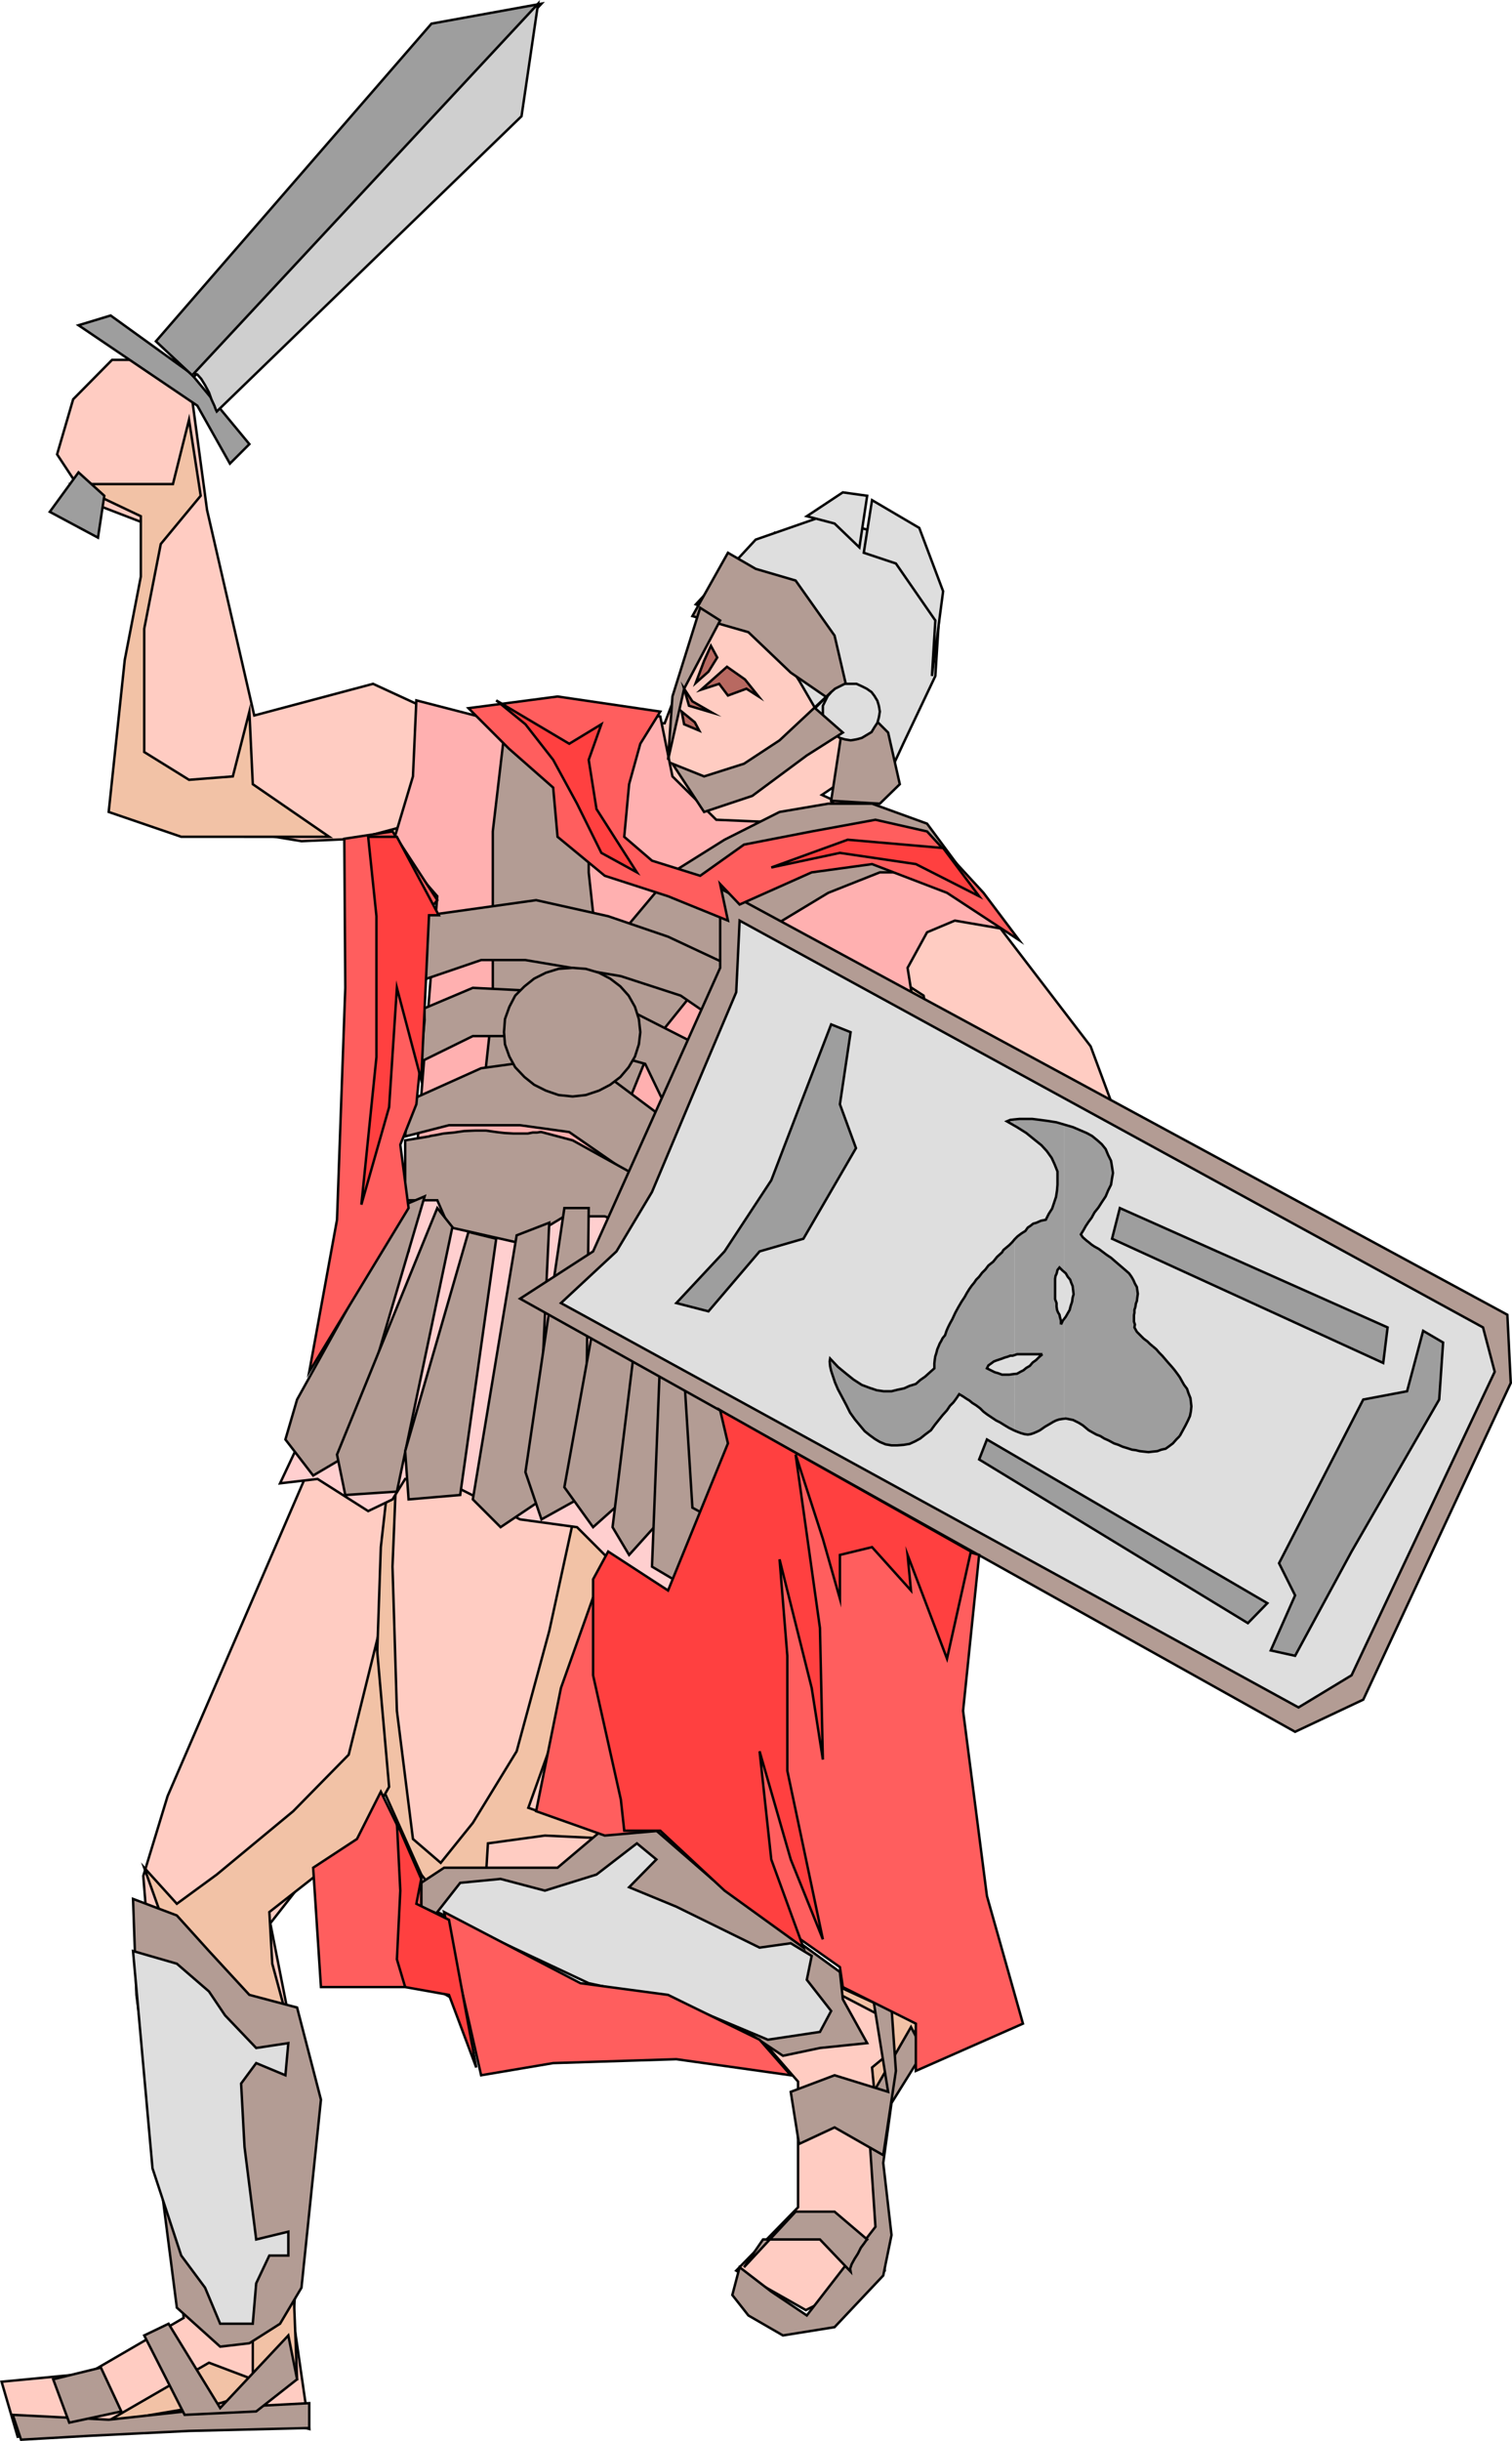 <svg height="480.978" viewBox="0 0 223.616 360.733" width="298.154" xmlns="http://www.w3.org/2000/svg"><path style="fill:#ffccc2;stroke:#000;stroke-width:.36;stroke-miterlimit:10.433" d="m289.934 441.68-4.68-23.111 24.336-25.776 10.584-3.528 10.584 19.944h11.592l-15.192 14.904-8.136 17.568 4.752 8.208 11.592 1.152-2.376-14.112 21.096-23.112-6.984-18.792-22.32-29.16-17.424-7.992 7.056-4.752 7.992-14.688-5.76-11.088-16.272-8.208-10.44 12.96-5.832 15.192h-1.224l-10.368-1.152-14.04 3.384-17.496-8.064-17.568 4.68-6.984-30.384-2.376-17.64-2.232-4.536h-9.432l-5.76 5.832-2.376 8.136 4.608 6.984 9.36 3.6-5.832 41.976 28.008 4.608 24.552-1.08-8.568 63.936-3.024.144-2.376 4.608-.72 6.48-2.736 6.336-5.976 12.24-20.952 48.456-3.6 11.808 2.376 29.16 3.6 36.144-14.112 8.208-12.816 1.224 2.376 8.136 29.16-4.608 13.968 3.456-2.376-16.416 2.376-29.16-5.76-29.16 8.136-10.368 10.584-15.192 3.456 19.8 20.952 11.592 26.784 8.208 8.136 9.36V566.6l-9.144 9.36 10.296 5.832 11.664-5.832-2.232-23.328 6.984-13.968-15.192-6.984-30.312-21.024-10.368-2.448 10.368-46.728 15.192-16.344-2.088-3.096z" transform="translate(-185.804 -240.4)"/><path style="fill:#f2c2a6;stroke:#000;stroke-width:.36;stroke-miterlimit:10.433" d="m245.006 443.553-2.88 25.488-.648 18.936 1.152 17.208 5.472 12.24 2.88 3.6 8.208 4.32 17.784 8.136 10.008 2.376-11.232-7.632-8.136-2.88-10.152-4.32.504-8.208 8.424-1.152 10.584.504-13.032-4.608 7.2-20.088 6.984-23.76 8.856-8.352 4.104-9.864-2.88-11.304-2.952 14.184-8.28 5.832-8.712-.504 2.88 8.856-4.104 18.864-4.824 17.784-6.48 10.584-4.752 5.904-4.104-3.528-2.376-18.936-.648-21.312zm46.728 78.624 12.888 10.152 11.304 5.904 1.728 5.328-2.88 2.376.504 5.256 6.48-11.736-16.632-7.632zm-6.48-103.248-5.256-6.48-7.128 5.976-11.808 4.536-2.376 5.976h-7.2l5.472-2.376 3.384-6.984 14.4-8.28 9.864-4.608 16.992-20.88-11.016 4.752-15.84-8.856-13.68-2.88-7.704-14.328-13.608-.432 15.336-4.104 2.376-4.824 1.224 11.304 3.528 8.136 13.536 4.752 7.704-10.008-5.328 11.232 12.456 6.984 21.816-6.48 10.008 6.48 1.728 10.728-5.256-8.856-8.856 3.528 5.904-6.552-8.856 4.176-4.32 4.824 3.096-8.352-4.752 8.856v5.976l7.632-9.576-12.24 16.056z" transform="translate(-185.804 -240.4)"/><path style="fill:#f2c2a6;stroke:#000;stroke-width:.36;stroke-miterlimit:10.433" d="m241.478 483.153-4.104 16.56-8.208 8.352-11.304 9.36-5.904 4.32-4.824-5.328 4.824 13.536 6.408.648 5.328 6.48 4.752 12.456 1.944 7.704-3.6 12.24-3.6 12.456v10.08l-6.48-2.448-15.336 8.856 16.992-2.88 11.376-3.528-.576-14.688 3.6-22.032-6.696-24.696-.432-7.632 12.96-10.152 4.752-8.352zm-6.984-119.088-11.304-7.776-.504-10.728-2.448 9.576-6.48.504-6.624-4.104V333.32l2.448-12.528 5.904-7.128-1.728-11.232-2.376 9.504h-14.76l10.008 4.752v8.928l-2.376 12.312-2.376 22.464 10.728 3.672z" transform="translate(-185.804 -240.4)"/><path style="fill:#ffb0b0;stroke:#000;stroke-width:.36;stroke-miterlimit:10.433" d="m334.142 377.673-7.128-1.224-4.104 1.728-2.88 5.256 1.224 7.704v3.024l-8.856.504-10.152 7.2-7.056 8.856-6.984 5.832-9.36-4.608-8.856 1.152-6.48 1.08h-12.528l-3.6-2.88 3.096-38.448-6.624-7.632 3.024-10.08.504-11.232 13.68 3.528 12.456-2.376 9.936 1.224 1.8 8.856 6.48 6.408 13.392.576 4.896-4.104 13.608 5.256z" transform="translate(-185.804 -240.4)"/><path style="fill:#b39c94;stroke:#000;stroke-width:.36;stroke-miterlimit:10.433" d="M328.238 369.32h-12.312l-7.632 3.025-10.728 6.48-8.208 6.984-7.128 8.856-4.104 10.152-8.136 1.872-6.48-1.872-6.048-4.824 1.224-11.232v-25.488l1.656-14.112 1.872-2.88 13.536-1.728-2.88 12.24v12.528l1.152 10.584 4.824-2.952 6.408-7.632 7.704-4.824 8.136-4.104 7.2-1.224h6.48l8.136 2.952z" transform="translate(-185.804 -240.4)"/><path style="fill:#b39c94;stroke:#000;stroke-width:.36;stroke-miterlimit:10.433" d="m248.102 375.8 16.992-2.375 10.656 2.376 8.856 3.024 12.456 5.832 5.184 7.632 3.6 7.704-4.752 5.256-5.904-11.736-8.712-5.976-8.856-2.88-14.112-2.376h-6.552l-8.856 3.024z" transform="translate(-185.804 -240.4)"/><path style="fill:#b39c94;stroke:#000;stroke-width:.36;stroke-miterlimit:10.433" d="m247.382 389.913 8.352-3.528 13.032.648 10.584 2.88 9.36 4.752 7.128 8.424 2.808 5.832-5.184 4.752-8.208-7.704-4.032-8.352-10.728-2.952-7.776-1.152h-6.984l-8.352 4.104z" transform="translate(-185.804 -240.4)"/><path style="fill:#b39c94;stroke:#000;stroke-width:.36;stroke-miterlimit:10.433" d="m246.23 403.089 10.728-4.824 8.928-1.224 9.864 2.448 7.128 5.328 8.208 10.008-1.728 3.6-10.008-4.248-9.36-6.48-7.272-1.008h-10.512l-6.48 1.656z" transform="translate(-185.804 -240.4)"/><path style="fill:#ffcfcf;stroke:#000;stroke-width:.36;stroke-miterlimit:10.433" d="m285.254 418.425 4.68 13.392 2.376 14.904-5.832 21.096-1.224 8.352-7.632-3.6-6.48-6.48-8.424-1.152-10.512-5.328-6.48-.648-1.872 3.024-3.6 1.728-7.488-4.752-5.544.648 12.528-26.64 6.48-7.632 1.152-12.888h5.976l10.152-1.152 11.736.648z" transform="translate(-185.804 -240.4)"/><path style="fill:#b39c94;stroke:#000;stroke-width:.36;stroke-miterlimit:10.433" d="m286.982 420.153-6.984-5.976-9.504-5.256-4.608-1.224h-.216l-.432.072h-.648l-.72.144h-2.16l-1.296-.072-1.224-.144-1.512-.216h-1.584l-1.656.072-1.512.216-1.512.144-1.08.216-.864.144-.216.072-3.528.576v8.856h4.752l1.728 3.96 10.512 2.376 6.552-3.96h5.976l6.984 2.808 5.472 2.376z" transform="translate(-185.804 -240.4)"/><path style="fill:#b39c94;stroke:#000;stroke-width:.36;stroke-miterlimit:10.433" d="m245.726 418.425-15.984 28.8-1.728 5.904 4.104 5.328 5.256-3.096 11.232-38.16z" transform="translate(-185.804 -240.4)"/><path style="fill:#b39c94;stroke:#000;stroke-width:.36;stroke-miterlimit:10.433" d="m250.478 418.929-14.832 36.432 1.224 5.976 7.632-.504 8.208-39.096z" transform="translate(-185.804 -240.4)"/><path style="fill:#b39c94;stroke:#000;stroke-width:.36;stroke-miterlimit:10.433" d="m255.086 422.457-9.36 32.4.504 7.128 7.632-.648 5.328-37.872zm7.128.503-6.48 39.025 4.104 4.104 5.256-3.528 1.944-41.472z" transform="translate(-185.804 -240.4)"/><path style="fill:#b39c94;stroke:#000;stroke-width:.36;stroke-miterlimit:10.433" d="m269.27 418.929-5.76 39.024 2.376 6.984 6.48-3.6.504-42.408z" transform="translate(-185.804 -240.4)"/><path style="fill:#b39c94;stroke:#000;stroke-width:.36;stroke-miterlimit:10.433" d="m276.398 420.657-7.128 39.528 4.248 5.904 5.328-4.752 1.152-38.88z" transform="translate(-185.804 -240.4)"/><path style="fill:#b39c94;stroke:#000;stroke-width:.36;stroke-miterlimit:10.433" d="m281.726 422.457-5.328 43.632 2.448 4.104 5.256-5.832 1.152-40.248z" transform="translate(-185.804 -240.4)"/><path style="fill:#b39c94;stroke:#000;stroke-width:.36;stroke-miterlimit:10.433" d="m284.102 424.113-1.872 47.808 4.248 2.52 4.104-11.232-3.6-37.872z" transform="translate(-185.804 -240.4)"/><path style="fill:#b39c94;stroke:#000;stroke-width:.36;stroke-miterlimit:10.433" d="m285.83 425.337 2.376 37.872 4.104 2.232 2.88-11.232zm1.152.503 6.48 11.233v10.584zm-16.488-42.407-2.088.144-1.872.576-1.728.864-1.44 1.152-1.368 1.368-.864 1.656-.648 1.8-.144 1.944.144 1.8.648 1.8.864 1.584 1.368 1.44 1.44 1.152 1.728.864 1.872.648 2.088.216 1.944-.216 1.944-.648 1.656-.864 1.512-1.152 1.224-1.44.936-1.584.576-1.8.216-1.8-.216-1.944-.576-1.8-.936-1.656-1.224-1.368-1.512-1.152-1.656-.864-1.944-.576z" transform="translate(-185.804 -240.4)"/><path style="fill:#b39c94;stroke:#000;stroke-width:.36;stroke-miterlimit:10.433" d="M292.31 371.697v11.736l-18.792 41.904-10.8 6.984 114.624 64.008 10.08-4.752 21.816-46.8-.504-10.08zm9.288 172.512 5.472-1.152 6.984-.72-3.6-6.48-.432-4.032-18.936-13.752-8.208-7.128h-8.136l-6.48 5.472h-16.776l-3.384 2.232v3.528L259.19 527l13.176 5.328 10.512 2.88 10.584 3.6zm-96.12-23.184 6.48 2.448 4.752 5.256 5.976 6.48 7.056 1.872 3.528 13.608-2.88 27.792-3.168 5.328-4.536 2.88-4.32.504-6.408-5.76-2.952-22.968-3.024-23.256zm-17.784 76.248 14.184.72 15.984-1.728 13.68-.72v3.672l-17.784.432-14.76.72-10.08.576z" transform="translate(-185.804 -240.4)"/><path style="fill:#b39c94;stroke:#000;stroke-width:.36;stroke-miterlimit:10.433" d="m196.046 598.425-2.376-6.408 7.056-1.728 3.024 6.48zm17.064-1.152-5.976-11.736 3.6-1.728 7.632 12.456 10.08-10.728 1.296 6.48-6.048 4.752zm107.424-57.313-6.48 11.233 1.224 18.288-10.152 13.104-5.256-3.528-4.68-3.6-1.08 4.104 2.376 3.024 5.112 2.952 7.632-1.224 7.2-7.632 1.224-5.976-1.224-10.656 1.224-8.856 4.752-7.632z" transform="translate(-185.804 -240.4)"/><path style="fill:#b39c94;stroke:#000;stroke-width:.36;stroke-miterlimit:10.433" d="m311.606 576.105-4.536-4.752h-8.424l-2.808 4.104 7.632-8.208h5.76l4.824 4.104-.144.144-.36.504-.432.576-.432.864-.504.792-.432.792-.216.648zm4.824-17.208-7.2-4.104-5.256 2.448-1.224-7.704 6.48-2.448 7.92 2.448-2.376-14.832 2.88 2.376.648 9.36z" transform="translate(-185.804 -240.4)"/><path style="fill:#dedede;stroke:#000;stroke-width:.36;stroke-miterlimit:10.433" d="m268.766 432.969 8.208-7.632 5.256-8.784 6.48-15.408 5.976-14.112.504-10.584 109.944 60.12 1.728 6.552-21.168 44.856-7.848 4.752z" transform="translate(-185.804 -240.4)"/><path style="fill:#9e9e9e" d="m360.278 452.625-.504.504-.504.576-.576.432-.504.36-.648.144-.576.216-.72.072-.576.072-.648-.072-.648-.072-.576-.144-.576-.072-.648-.216-.72-.216-.648-.288-.648-.216-.792-.432-.648-.288-.576-.36-.576-.216-.648-.36-.504-.288-.432-.36-.432-.36-.504-.288-.432-.216-.36-.144-.288-.072-.648-.216h-.504v-14.472l.216-.576.216-.432.216-.504.216-.432.144-.576.144-.504.072-.504.144-.432-.072-.432-.072-.504-.144-.432-.072-.432-.36-.792-.648-.72v-21.672l1.008.216.936.36.936.432.792.432.648.432.72.504.576.504.504.648.36.864.432.864.144.864.144.936-.144.792-.144.936-.432.864-.36.864-.576.864-.504.792-.576.72-.432.792-.432.576-.432.648-.36.648-.36.576.288.432.576.504.288.216.432.36.432.288.648.36.576.432.576.432.648.432.576.504.504.432.504.432.504.432.576.504.36.504.288.504.216.504.288.504.072.504.072.504-.072.504-.072.576-.144.36-.072.504-.144.432v.432l-.072.36v.936l.144.432-.072.432.36.648.216.216.432.432.36.36.576.432.36.36.432.36.504.432.432.504.432.432.432.504.432.504.576.648.36.432.432.576.36.504.36.648.288.504.432.576.216.648.288.72.072.576.072.648-.072.72-.144.72-.288.648-.36.72-.432.792z" transform="translate(-185.804 -240.4)"/><path style="fill:#9e9e9e" d="M343.214 450.105h-.36l-.432.072-.432.144-.432.216-.36.216-.864.504-.72.504-.432.216-.432.216-.432.144-.36.072-.504-.072-.504-.144-.576-.216-.504-.216v-8.208l.072-.072.288-.072.504-.288.432-.216.432-.36.504-.288.432-.504.504-.36.432-.432.504-.432h-3.672l-.432.144v-16.92l.72-.72.864-.72.36-.504.432-.288.36-.288.504-.144.648-.288.72-.144.432-.864.504-.792.288-.864.288-.864.144-.936.072-.864v-1.944l-.36-1.008-.36-.864-.72-.936-.648-.792-.864-.864-1.008-.792-1.152-.864-1.224-.72v-.72l.432-.144h1.296l.792.072h.792l.864.144.864.072 1.152.144.576.288.576.144v21.672l-.432-.36-.288-.288-.288.36-.144.576-.144.288-.072.432v3.024l.216.576v.504l.072.504.144.36.216.36.072.36.144.504v.576l.216-.288.288-.216z" transform="translate(-185.804 -240.4)"/><path style="fill:#9e9e9e" d="M335.87 451.76h-.144l-.72-.36-.72-.431-.576-.36-.576-.288-.648-.432-.648-.432-.576-.432-.504-.504-.576-.432-.576-.36-.432-.36-.36-.216-.648-.432-.504-.288-.432.648-.432.576-.504.504-.432.648-.648.72-.576.72-.576.72-.576.792-.864.648-.72.576-.792.432-.792.36-.864.144-.936.072h-.864l-.864-.144-.864-.36-.72-.432-.792-.576-.72-.576-.72-.864-.72-.864-.72-1.008-.576-1.152-.648-1.224-.576-1.08-.432-1.008-.288-.864-.288-.864-.144-.648-.072-.72.072-.432 1.152 1.224 1.224 1.008 1.08.864 1.224.792 1.152.432 1.08.36 1.008.144h1.152l.864-.216 1.008-.216.792-.36.936-.288.648-.576.72-.504.72-.648.648-.576v-.72l.072-.648.072-.432.144-.432.144-.576.216-.504.144-.36.216-.36.216-.432.36-.432.216-.648.216-.504.288-.576.36-.648.432-.936.432-.792.504-.864.432-.648.36-.648.36-.576.36-.504.36-.432.288-.432.432-.432.432-.576.504-.504.432-.576.72-.576.576-.72.72-.648.36-.432.504-.36.504-.504.504-.432v16.92l-.504.072-.432.144-.432.144-.504.144-.432.144-.432.144-.36.144-.288.216-.504.36-.216.432.504.288.504.288.504.144.504.216h.432l.648.072.432-.072h.576zm0-45.071-.576-.36-.576-.216.504-.144h.648z" transform="translate(-185.804 -240.4)"/><path style="fill:none;stroke:#000;stroke-width:.36;stroke-miterlimit:10.433" d="m360.278 452.625-.504.504-.504.576-.576.432-.504.36-.648.144-.576.216-.72.072-.576.072-.648-.072-.648-.072-.576-.144-.576-.072-.648-.216-.72-.216-.648-.288-.648-.216-.792-.432-.648-.288-.576-.36-.576-.216-.648-.36-.504-.288-.432-.36-.432-.36-.576-.36-.432-.216-.432-.216-.36-.072-.72-.144-.576.072-.432.072-.432.144-.432.216-.36.216-.864.504-.72.504-.432.216-.504.216-.432.144-.432.072-.504-.072-.504-.144-.576-.216-.504-.216-.72-.36-.72-.432-.576-.36-.576-.288-.648-.432-.648-.432-.576-.432-.504-.504-.576-.432-.576-.36-.432-.36-.36-.216-.648-.432-.504-.288-.432.648m0-.001-.432.577-.504.504-.432.648-.648.72-.576.72-.576.72-.576.792-.864.648-.72.576-.792.432-.792.36-.864.144-.936.072h-.864l-.864-.144-.864-.36-.72-.432-.792-.576-.72-.576-.72-.864-.72-.864-.72-1.008-.576-1.152-.648-1.224-.576-1.08-.432-1.008-.288-.864-.288-.864-.144-.648-.072-.72.072-.432 1.152 1.224 1.224 1.008 1.08.864 1.224.792 1.152.432 1.08.36 1.008.144h1.152l.864-.216 1.008-.216.792-.36.936-.288.648-.576.72-.504.72-.648.648-.576v-.72l.072-.648.072-.432.144-.432.144-.576.216-.504.144-.36.216-.36.216-.432.36-.432.216-.648.216-.504m0 0 .288-.576.36-.648.432-.936.432-.792.504-.864.432-.648.36-.648.36-.576.36-.504.36-.432.288-.432.432-.432.432-.576.504-.504.432-.576.72-.576.576-.72.72-.648.216-.36.432-.36.432-.36.432-.432.36-.432.432-.432.576-.432.576-.36.36-.504.432-.288.36-.288.504-.144.648-.288.72-.144.432-.864.504-.792.288-.864.288-.864.144-.936.072-.864v-1.944l-.432-1.08-.432-.936-.72-1.008-.792-.864-1.08-.864-1.152-.936-1.368-.864-1.512-.864.504-.216.648-.072.72-.072h1.872l1.152.144 1.08.144 1.368.216 1.224.36 1.224.36 1.008.432m0 0 1.008.432.792.432.792.648.648.576.576.72.36.864.432.864.144.864.144.936-.144.792-.144.936-.432.864-.36.864-.576.864-.504.792-.576.72-.432.792-.432.576-.432.648-.36.648-.36.576.288.432.576.504.288.216.432.36.432.288.648.36.576.432.576.432.648.432.576.504.504.432.504.432.504.432.576.504.36.504.288.504.216.504.288.504.072.504.072.504-.072.504-.072.576-.144.36-.072.504-.144.432v.432l-.072.36v.936l.144.432-.072.432.36.648.216.216.432.432.36.36.576.432.36.36.432.36" transform="translate(-185.804 -240.4)"/><path style="fill:none;stroke:#000;stroke-width:.36;stroke-miterlimit:10.433" d="m356.318 439.377.504.432.432.504.432.432.432.504.432.504.576.648.36.432.432.576.36.504.36.648.288.504.432.576.216.648.288.72.072.576.072.648-.072.72-.144.72-.288.648-.36.72-.432.792-.432.792m-20.304-12.096h-3.744l-.648.216h-.36l-.36.144-.504.144-.36.144-.432.144-.432.144-.36.144-.288.216-.504.36-.216.432.576.288.576.288.504.144.576.216h1.08l.504-.072.648-.072.504-.288.432-.216.432-.36.504-.288.432-.504.504-.36.432-.432.504-.432m2.736-4.392.288-.576.432-.576.288-.504.288-.504.144-.576.216-.648.072-.576.144-.504-.072-.648-.072-.576-.216-.504-.144-.432-.36-.432-.288-.504-.504-.432-.432-.432-.288.36-.144.576-.144.288-.072.432v3.024l.216.576v.504l.072.504.144.36.216.36.072.36.144.504v.576" transform="translate(-185.804 -240.4)"/><path style="fill:#9e9e9e;stroke:#000;stroke-width:.36;stroke-miterlimit:10.433" d="m308.726 391.785-4.104 10.656-4.752 12.384-6.912 10.512-7.128 7.632 4.752 1.224 7.56-8.856 6.48-1.872 7.776-13.392-2.376-6.48 1.584-10.656zm68.616 93.312 8.352-15.408 12.96-22.464.576-8.424-2.952-1.728-2.376 8.928-6.48 1.224-12.456 24.192 2.376 4.752-3.6 8.136zm-4.104-7.777-41.472-24.191-1.152 2.952 39.744 24.192zm17.136-35.495-40.104-18.36 1.152-4.536 39.6 17.64z" transform="translate(-185.804 -240.4)"/><path style="fill:#dedede;stroke:#000;stroke-width:.36;stroke-miterlimit:10.433" d="m205.478 528.729 6.48 1.872 4.752 4.104 2.376 3.528 4.608 4.824 4.752-.72-.432 4.752-4.32-1.8-2.232 3.024.504 9.36 1.728 13.68 4.752-1.152v3.528h-2.808l-1.944 4.104-.504 5.976h-4.824l-2.232-5.328-3.528-4.752-4.248-12.888zm45-5.76 3.384-4.32 5.976-.576 6.552 1.728 7.632-2.376 5.976-4.608 2.88 2.376-4.032 4.104 6.984 2.88 12.312 6.048 4.608-.648 3.096 1.872-.72 3.528 3.6 4.608-1.656 3.096-7.704 1.152-12.888-5.4-13.608-2.952zM288.71 329.72l10.656 4.105 4.608 7.128 3.096 5.328 6.48 6.984 3.6 1.872 2.232-4.824 4.752-10.008.648-10.08-5.904-10.08-11.376-3.456-9.936 3.456z" transform="translate(-185.804 -240.4)"/><path style="fill:#b39c94;stroke:#000;stroke-width:.36;stroke-miterlimit:10.433" d="m288.206 331.449 5.256-9.36 4.104 2.376 5.904 1.728 5.76 8.136 1.944 8.352 5.976 5.976 1.728 7.632-2.952 2.88-7.2-.432 1.728-11.304-1.728-3.528-5.976-4.104-6.264-5.976z" transform="translate(-185.804 -240.4)"/><path style="fill:#dedede;stroke:#000;stroke-width:.36;stroke-miterlimit:10.433" d="M311.606 341.457h-.864l-.72.36-.72.36-.576.504-.504.576-.36.72-.36.72v1.728l.36.792.36.648.504.72.576.432.72.432.72.216.864.144.864-.144.792-.216.72-.432.72-.432.432-.72.432-.648.216-.792.144-.864-.144-.864-.216-.72-.432-.72-.432-.576-.72-.504-.72-.36-.792-.36z" transform="translate(-185.804 -240.4)"/><path style="fill:#b39c94;stroke:#000;stroke-width:.36;stroke-miterlimit:10.433" d="m308.726 342.68-7.632 7.129-5.256 3.456-5.904 1.872-4.68-1.872 4.68 7.128 7.128-2.376 8.064-5.976 5.328-3.384-4.104-3.6zm-24.12 10.009 2.376-10.512 5.328-10.08-2.952-1.872-4.104 13.104z" transform="translate(-185.804 -240.4)"/><path style="fill:#dedede;stroke:#000;stroke-width:.36;stroke-miterlimit:10.433" d="m313.55 322.089 4.752 1.584 5.832 8.424-.504 8.208 1.656-12.528-3.528-9.36-6.984-4.104zm-.648-.792-3.672-3.528-4.104-1.08 5.328-3.528 3.6.504z" transform="translate(-185.804 -240.4)"/><path style="fill:#ff5e5e;stroke:#000;stroke-width:.36;stroke-miterlimit:10.433" d="m267.614 356.793-6.552-5.76-5.976-5.976 13.176-1.728 15.192 2.232-2.952 4.752-1.656 5.976-.72 7.776 4.104 3.528 7.128 2.232 6.48-4.608 10.008-1.944 9.432-1.728 7.632 1.728 8.352 9.072 5.256 6.984-10.656-6.984-11.088-4.248-8.928 1.224-10.656 4.752-2.88-3.024 1.152 5.4-8.856-3.6-9.36-3.024-6.984-5.76zm63 113.4-2.376 23.04 3.528 27.36 5.328 18.864-15.84 6.984v-6.984l-10.8-5.4-.432-2.952-19.44-13.68-7.128-6.48-8.208.72-10.152-3.6 3.672-18.216 6.984-19.656 8.856 5.256 5.976-11.088 4.104-10.152-2.376-5.4 1.584 1.008 4.248 2.52 6.192 3.672 7.056 4.176 6.984 3.888 6.192 3.456 4.32 2.16zm-27.864 76.896-16.92-2.376-18.216.576-10.656 1.8-5.472-24.12 20.16 10.512 12.96 1.728 13.536 6.624zm-48.888-10.656-4.032-2.376h-16.56l-1.152-17.64 6.48-4.248 3.528-6.984 5.976 12.24v4.752zm-22.32-93.313 4.104-22.463 1.224-34.272-.144-22.032 7.128-1.08 6.624 10.152-2.376 3.024.504 14.688-1.224 12.456-2.376 5.976 1.224 9.36z" transform="translate(-185.804 -240.4)"/><path style="fill:#ff4040;stroke:#000;stroke-width:.36;stroke-miterlimit:10.433" d="m244.502 509.793.504 10.008-.504 10.152 1.224 4.104 6.48 1.152 4.032 10.728-4.032-21.816-4.824-2.376.72-3.672zm29.016-36v14.184l4.104 18.36.504 4.608h5.328l9.504 8.856 11.664 8.424-4.752-13.032-1.728-15.984 4.608 15.984L307.502 527l-5.256-24.912v-16.992l-1.152-14.256 4.752 19.008 1.656 10.584-.432-19.44-3.6-25.632 4.032 12.456 2.52 8.856v-6.48l4.752-1.152 5.76 6.408-.504-5.256 5.832 15.336 3.528-15.84-37.08-20.88 1.152 4.896-8.856 21.744-8.856-5.76zm-33.264-109.728 1.224 11.736v20.808l-2.232 21.816 4.104-14.4 1.152-17.64 3.6 13.608 1.152-24.336h1.44l-6.192-11.592zm18.936-20.16 4.32 3.528 4.104 5.256 3.528 6.48 3.6 7.272 5.256 2.88-5.976-9.36-1.152-7.272 1.872-5.256-4.752 2.88zm40.68 24.695 11.304-4.103 14.112 1.224 5.328 7.128-9.36-4.752-11.232-1.656z" transform="translate(-185.804 -240.4)"/><path style="fill:#9e9e9e;stroke:#000;stroke-width:.36;stroke-miterlimit:10.433" d="m197.414 288.465 17.568 11.88 4.824 8.568 2.88-2.88-8.64-10.44-11.88-8.568z" transform="translate(-185.804 -240.4)"/><path style="fill:#9e9e9e;stroke:#000;stroke-width:.36;stroke-miterlimit:10.433" d="m208.862 290.84 40.752-46.943 16.272-2.952-51.408 55.152z" transform="translate(-185.804 -240.4)"/><path style="fill:#cfcfcf;stroke:#000;stroke-width:.36;stroke-miterlimit:10.433" d="m214.478 295.593 50.904-54.648-2.448 16.632-45.072 43.632-.144-.288-.216-.576-.432-.936-.36-1.008-.576-1.08-.576-.936-.576-.648z" transform="translate(-185.804 -240.4)"/><path style="fill:#9e9e9e;stroke:#000;stroke-width:.36;stroke-miterlimit:10.433" d="m197.414 310.209 3.816 3.456-.936 6.192-7.128-3.816z" transform="translate(-185.804 -240.4)"/><path style="fill:#b86961;stroke:#000;stroke-width:.36;stroke-miterlimit:10.433" d="m290.942 335.84.936 1.729-1.296 2.088-1.872 1.656 1.224-3.24zm2.376 3.097-3.816 3.384 2.664-.864 1.296 1.728 2.736-1.008 1.8 1.152-2.016-2.52zm-6.336 3.24 1.224 1.872 2.88 1.656-3.384-1.008zm-.36 3.383 1.944 1.585.648 1.224-2.232-.936z" transform="translate(-185.804 -240.4)"/></svg>
